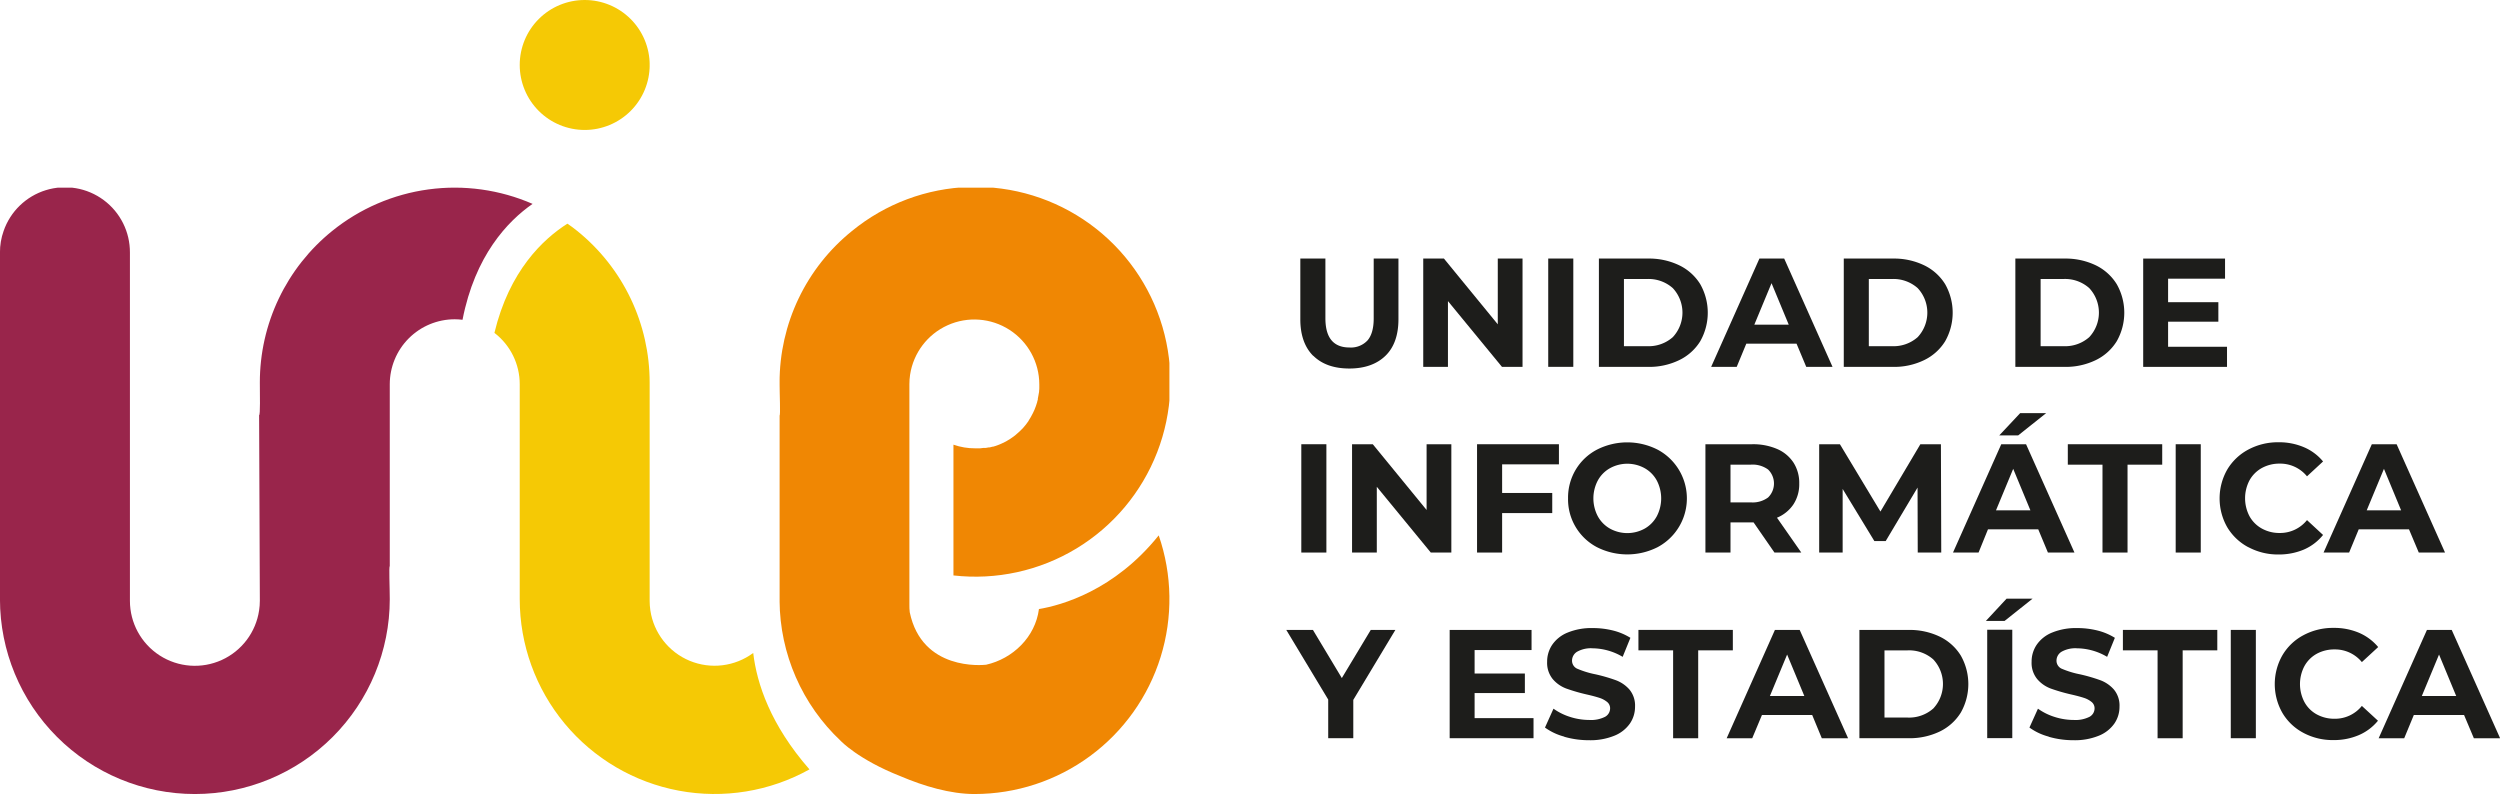 <svg xmlns="http://www.w3.org/2000/svg" xmlns:xlink="http://www.w3.org/1999/xlink" viewBox="0 0 684.83 217.5"><defs><style>.cls-1{fill:none;}.cls-2{fill:#1d1d1b;}.cls-3{clip-path:url(#clip-path);}.cls-4{fill:#99254b;}.cls-5{clip-path:url(#clip-path-2);}.cls-6{fill:#f5c905;}.cls-7{clip-path:url(#clip-path-3);}.cls-8{clip-path:url(#clip-path-4);}.cls-9{fill:#f08703;}</style><clipPath id="clip-path" transform="translate(-0.01)"><path class="cls-1" d="M91,63.27A53.27,53.27,0,0,0,71.19,104.8c0,3.16.15,9-.2,8.91,0,0,.2,50,.2,50.87a17.44,17.44,0,0,1-.2,2.61,17.79,17.79,0,0,1-35.39-2.61V69.21A17.79,17.79,0,0,0,1,63.27a17.41,17.41,0,0,0-1,5.94v94.91a53.39,53.39,0,1,0,106.78,0c0-3.16-.27-9.07,0-9V105.26a17.8,17.8,0,0,1,17.8-17.8,16.69,16.69,0,0,1,2.13.14c3.42-17.6,12.35-27,19.19-31.75A53.39,53.39,0,0,0,91,63.27"/></clipPath><clipPath id="clip-path-2" transform="translate(-0.01)"><path class="cls-1" d="M142.38,17.79A17.8,17.8,0,1,0,160.17,0a17.79,17.79,0,0,0-17.79,17.79"/></clipPath><clipPath id="clip-path-3" transform="translate(-0.01)"><path class="cls-1" d="M135.45,91.19a17.69,17.69,0,0,1,6.93,14.07v58.86a53.4,53.4,0,0,0,79.37,46.64c-10.68-12.2-14.42-23.49-15.41-31.89a17.78,17.78,0,0,1-28.18-11.68,18.87,18.87,0,0,1-.19-2.61V104.8a53.29,53.29,0,0,0-19.83-41.53c-.88-.71-1.77-1.39-2.7-2-6.62,4.19-15.94,12.92-20,29.95"/></clipPath><clipPath id="clip-path-4" transform="translate(-0.01)"><path class="cls-1" d="M233.4,63.27a53.27,53.27,0,0,0-19.84,41.53c0,3.16.28,9.06,0,9v50.8a53.18,53.18,0,0,0,16.75,38.35h0s4.8,5.12,16.38,9.68c6.35,2.71,13.66,4.88,20.27,4.88a53.4,53.4,0,0,0,50.46-70.85c-12.16,15.16-26.71,19.16-32.81,20.18-1,7.72-7.22,13.62-14.47,15.25-1,.11-17.58,1.73-20.92-14.37a15.62,15.62,0,0,1-.1-2.13c0-6.2,0-59.5,0-60.32a17.34,17.34,0,0,1,.19-2.61,17.8,17.8,0,0,1,35.4,2.61c0,.31,0,.62,0,.92s0,.53-.05.78c0,.05,0,.11,0,.16,0,.22-.06.45-.1.67a5.4,5.4,0,0,1-.1.58,4.19,4.19,0,0,1-.15.8.9.9,0,0,1,0,.16s0,0,0,.07c-.05.22-.11.43-.18.66,0,0,0,0,0,.06a19.17,19.17,0,0,1-.75,2.13c-.13.3-.26.6-.42.9s-.37.73-.58,1.09-.39.65-.61,1a.09.09,0,0,0,0,.05,10,10,0,0,1-.73,1c-.24.32-.51.63-.78.93l0,0c-.27.29-.53.56-.81.82a8.49,8.49,0,0,1-.84.75,9.89,9.89,0,0,1-1,.82c-.33.24-.66.48-1,.69-.16.1-.34.21-.51.3s-.34.19-.51.31h0c-.35.2-.72.36-1.11.54a5.22,5.22,0,0,1-.54.24l-.55.22a10.64,10.64,0,0,1-1.35.44.42.42,0,0,1-.15,0c-.24.07-.48.14-.73.19l-.14,0a.23.23,0,0,0-.11,0l-.88.15a.52.52,0,0,1-.18,0,2.35,2.35,0,0,1-.37,0h-.07a7.21,7.21,0,0,1-.92.11s-.08,0-.11,0c-.4,0-.83,0-1.25,0a17.64,17.64,0,0,1-5.94-1v35.82A53.39,53.39,0,1,0,233.4,63.27"/></clipPath></defs><g id="Capa_2" data-name="Capa 2"><g id="Capa_1-2" data-name="Capa 1"><path class="cls-2" d="M359.75,97.49c-2.35-2.34-3.54-5.7-3.54-10V70.82h6.87V87.19q0,8,6.61,8a6.22,6.22,0,0,0,4.92-1.93c1.12-1.29,1.7-3.3,1.7-6V70.82h6.78V87.44c0,4.35-1.19,7.71-3.54,10s-5.66,3.51-9.9,3.51-7.54-1.17-9.9-3.51" transform="translate(-0.01)"/><polygon class="cls-2" points="417.07 70.83 417.07 100.5 411.44 100.5 396.64 82.48 396.64 100.5 389.87 100.5 389.87 70.83 395.54 70.83 410.29 88.84 410.29 70.83 417.07 70.83"/><rect class="cls-2" x="424.11" y="70.82" width="6.87" height="29.67"/><path class="cls-2" d="M438,70.83h13.47A19,19,0,0,1,460,72.67a13.79,13.79,0,0,1,5.77,5.19,15.86,15.86,0,0,1,0,15.6A13.79,13.79,0,0,1,460,98.65a18.77,18.77,0,0,1-8.54,1.85H438Zm13.14,24a10,10,0,0,0,7.1-2.47,9.85,9.85,0,0,0,0-13.44,10,10,0,0,0-7.1-2.49h-6.28v18.4Z" transform="translate(-0.01)"/><path class="cls-2" d="M492.14,94.14H478.38l-2.63,6.36h-7l13.22-29.67h6.79L502,100.5h-7.2ZM490,88.93l-4.71-11.36-4.71,11.36Z" transform="translate(-0.01)"/><path class="cls-2" d="M505.08,70.83h13.47a19,19,0,0,1,8.54,1.84,13.79,13.79,0,0,1,5.77,5.19,15.86,15.86,0,0,1,0,15.6,13.79,13.79,0,0,1-5.77,5.19,18.77,18.77,0,0,1-8.54,1.85H505.08Zm13.14,24a10,10,0,0,0,7.1-2.47,9.85,9.85,0,0,0,0-13.44,10,10,0,0,0-7.1-2.49h-6.28v18.4Z" transform="translate(-0.01)"/><path class="cls-2" d="M552.08,70.83h13.48a19.09,19.09,0,0,1,8.54,1.84,13.82,13.82,0,0,1,5.76,5.19,15.8,15.8,0,0,1,0,15.6,13.82,13.82,0,0,1-5.76,5.19,18.83,18.83,0,0,1-8.54,1.85H552.08Zm13.14,24a10,10,0,0,0,7.1-2.47,9.85,9.85,0,0,0,0-13.44,9.93,9.93,0,0,0-7.1-2.49H559v18.4Z" transform="translate(-0.01)"/><polygon class="cls-2" points="610.05 94.99 610.05 100.5 587.09 100.5 587.09 70.83 609.51 70.83 609.51 76.34 593.91 76.34 593.91 82.78 607.68 82.78 607.68 88.12 593.91 88.12 593.91 94.99 610.05 94.99"/><rect class="cls-2" x="356.47" y="121.69" width="6.87" height="29.67"/><polygon class="cls-2" points="397.57 121.69 397.57 151.36 391.94 151.36 377.15 133.35 377.15 151.36 370.37 151.36 370.37 121.69 376.05 121.69 390.79 139.7 390.79 121.69 397.57 121.69"/><polygon class="cls-2" points="411.48 127.2 411.48 135.04 425.21 135.04 425.21 140.55 411.48 140.55 411.48 151.36 404.61 151.36 404.61 121.69 427.04 121.69 427.04 127.2 411.48 127.2"/><path class="cls-2" d="M437.45,149.88a14.8,14.8,0,0,1-7.9-13.35,14.93,14.93,0,0,1,2.1-7.87,14.73,14.73,0,0,1,5.8-5.48,18.31,18.31,0,0,1,16.64,0,15.13,15.13,0,0,1,0,26.7,18.39,18.39,0,0,1-16.64,0m13.08-5.07a8.61,8.61,0,0,0,3.32-3.37,10.59,10.59,0,0,0,0-9.83,8.52,8.52,0,0,0-3.32-3.36,9.84,9.84,0,0,0-9.49,0,8.54,8.54,0,0,0-3.33,3.36,10.51,10.51,0,0,0,0,9.83,8.63,8.63,0,0,0,3.33,3.37,9.84,9.84,0,0,0,9.49,0" transform="translate(-0.01)"/><path class="cls-2" d="M486.09,151.36l-5.72-8.26h-6.32v8.26h-6.87V121.69H480a16.59,16.59,0,0,1,6.84,1.31,10.14,10.14,0,0,1,4.47,3.73,10.27,10.27,0,0,1,1.57,5.73,10.08,10.08,0,0,1-1.59,5.7,10,10,0,0,1-4.51,3.66l6.66,9.54Zm-1.74-22.74a7.21,7.21,0,0,0-4.71-1.34h-5.59v10.34h5.59a7.09,7.09,0,0,0,4.71-1.35,5.35,5.35,0,0,0,0-7.65" transform="translate(-0.01)"/><polygon class="cls-2" points="525.33 151.36 525.28 133.56 516.55 148.22 513.45 148.22 504.76 133.94 504.76 151.36 498.33 151.36 498.33 121.69 504.01 121.69 515.11 140.13 526.05 121.69 531.68 121.69 531.77 151.36 525.33 151.36"/><path class="cls-2" d="M558.35,145H544.58L542,151.36h-7l13.22-29.67h6.79l13.26,29.67H561Zm-2.15-5.21-4.71-11.36-4.71,11.36Zm-2.8-26.62h7.12l-7.67,6.1h-5.18Z" transform="translate(-0.01)"/><polygon class="cls-2" points="575.94 127.29 566.44 127.29 566.44 121.69 592.3 121.69 592.3 127.29 582.8 127.29 582.8 151.36 575.94 151.36 575.94 127.29"/><rect class="cls-2" x="595.99" y="121.69" width="6.87" height="29.67"/><path class="cls-2" d="M615.9,149.9a14.8,14.8,0,0,1-5.77-5.46,15.95,15.95,0,0,1,0-15.82,14.75,14.75,0,0,1,5.77-5.47,17.12,17.12,0,0,1,8.24-2,17.33,17.33,0,0,1,7,1.36,13.74,13.74,0,0,1,5.23,3.9l-4.4,4.07a9.47,9.47,0,0,0-7.47-3.48,10,10,0,0,0-4.91,1.21,8.6,8.6,0,0,0-3.37,3.37,10.59,10.59,0,0,0,0,9.83,8.6,8.6,0,0,0,3.37,3.37,9.85,9.85,0,0,0,4.91,1.22,9.42,9.42,0,0,0,7.47-3.53l4.4,4.07a13.75,13.75,0,0,1-5.25,4,17.5,17.5,0,0,1-7,1.35,17.05,17.05,0,0,1-8.2-2" transform="translate(-0.01)"/><path class="cls-2" d="M659.91,145H646.14l-2.63,6.36h-7l13.22-29.67h6.79l13.26,29.67h-7.19Zm-2.16-5.21-4.7-11.36-4.72,11.36Z" transform="translate(-0.01)"/><polygon class="cls-2" points="370.71 191.72 370.71 202.22 363.84 202.22 363.84 191.63 352.35 172.55 359.65 172.55 367.57 185.74 375.5 172.55 382.24 172.55 370.71 191.72"/><polygon class="cls-2" points="420.08 196.72 420.08 202.22 397.11 202.22 397.11 172.56 419.54 172.56 419.54 178.07 403.94 178.07 403.94 184.5 417.71 184.5 417.71 189.85 403.94 189.85 403.94 196.72 420.08 196.72"/><path class="cls-2" d="M428.5,201.78a15.86,15.86,0,0,1-5.27-2.48l2.33-5.17a16.12,16.12,0,0,0,4.53,2.25,17.25,17.25,0,0,0,5.26.84,8.53,8.53,0,0,0,4.33-.86,2.64,2.64,0,0,0,1.39-2.32,2.2,2.2,0,0,0-.82-1.75,6.35,6.35,0,0,0-2.12-1.13c-.86-.28-2-.59-3.5-.93a48.87,48.87,0,0,1-5.55-1.61,9,9,0,0,1-3.71-2.58,7,7,0,0,1-1.55-4.75,8.22,8.22,0,0,1,1.41-4.69,9.36,9.36,0,0,1,4.21-3.32,17.19,17.19,0,0,1,6.89-1.23,22.79,22.79,0,0,1,5.55.67,16.61,16.61,0,0,1,4.75,2l-2.12,5.21a16.54,16.54,0,0,0-8.22-2.34,7.7,7.7,0,0,0-4.26.94,2.86,2.86,0,0,0-1.39,2.46,2.4,2.4,0,0,0,1.59,2.26,24.69,24.69,0,0,0,4.86,1.47,46.32,46.32,0,0,1,5.55,1.61,9.21,9.21,0,0,1,3.71,2.54,6.84,6.84,0,0,1,1.55,4.71,8.09,8.09,0,0,1-1.42,4.64,9.49,9.49,0,0,1-4.26,3.32,17.36,17.36,0,0,1-6.91,1.23,24.2,24.2,0,0,1-6.81-.95" transform="translate(-0.01)"/><polygon class="cls-2" points="458.32 178.15 448.82 178.15 448.82 172.55 474.68 172.55 474.68 178.15 465.19 178.15 465.19 202.23 458.32 202.23 458.32 178.15"/><path class="cls-2" d="M496.43,195.87H482.66L480,202.23h-7l13.22-29.68H493l13.26,29.68h-7.2Zm-2.16-5.22-4.71-11.35-4.71,11.35Z" transform="translate(-0.01)"/><path class="cls-2" d="M509.36,172.56h13.48a19,19,0,0,1,8.54,1.84,13.82,13.82,0,0,1,5.76,5.19,15.8,15.8,0,0,1,0,15.6,13.82,13.82,0,0,1-5.76,5.19,19,19,0,0,1-8.54,1.84H509.36Zm13.14,24a10,10,0,0,0,7.1-2.48,9.85,9.85,0,0,0,0-13.44,10,10,0,0,0-7.1-2.48h-6.27v18.4Z" transform="translate(-0.01)"/><path class="cls-2" d="M549.67,164h7.12l-7.67,6.1H544Zm-5.3,8.51h6.87v29.68h-6.87Z" transform="translate(-0.01)"/><path class="cls-2" d="M561.21,201.78a15.86,15.86,0,0,1-5.27-2.48l2.33-5.17a16.12,16.12,0,0,0,4.53,2.25,17.25,17.25,0,0,0,5.26.84,8.53,8.53,0,0,0,4.33-.86,2.64,2.64,0,0,0,1.39-2.32,2.2,2.2,0,0,0-.82-1.75,6.35,6.35,0,0,0-2.12-1.13c-.86-.28-2-.59-3.5-.93a48.87,48.87,0,0,1-5.55-1.61,9,9,0,0,1-3.71-2.58,7,7,0,0,1-1.55-4.75,8.22,8.22,0,0,1,1.41-4.69,9.36,9.36,0,0,1,4.21-3.32,17.19,17.19,0,0,1,6.89-1.23,22.79,22.79,0,0,1,5.55.67,16.61,16.61,0,0,1,4.75,2l-2.12,5.21a16.54,16.54,0,0,0-8.22-2.34,7.7,7.7,0,0,0-4.26.94,2.86,2.86,0,0,0-1.39,2.46,2.4,2.4,0,0,0,1.59,2.26,24.69,24.69,0,0,0,4.86,1.47,46.32,46.32,0,0,1,5.55,1.61,9.21,9.21,0,0,1,3.71,2.54,6.84,6.84,0,0,1,1.55,4.71,8.09,8.09,0,0,1-1.42,4.64,9.49,9.49,0,0,1-4.26,3.32,17.36,17.36,0,0,1-6.91,1.23,24.2,24.2,0,0,1-6.81-.95" transform="translate(-0.01)"/><polygon class="cls-2" points="591.03 178.15 581.53 178.15 581.53 172.55 607.39 172.55 607.39 178.15 597.9 178.15 597.9 202.23 591.03 202.23 591.03 178.15"/><rect class="cls-2" x="611.08" y="172.55" width="6.87" height="29.67"/><path class="cls-2" d="M631,200.76a14.56,14.56,0,0,1-5.76-5.46,15.93,15.93,0,0,1,0-15.81A14.59,14.59,0,0,1,631,174a17.07,17.07,0,0,1,8.24-2,17.38,17.38,0,0,1,7,1.35,14.1,14.1,0,0,1,5.23,3.9L647,181.37a9.48,9.48,0,0,0-7.46-3.47,10,10,0,0,0-4.92,1.2,8.6,8.6,0,0,0-3.36,3.38,10.57,10.57,0,0,0,0,9.82,8.47,8.47,0,0,0,3.36,3.38,10,10,0,0,0,4.92,1.21,9.41,9.41,0,0,0,7.46-3.52l4.41,4.06a13.75,13.75,0,0,1-5.26,3.95,17.31,17.31,0,0,1-7,1.35,17,17,0,0,1-8.21-2" transform="translate(-0.01)"/><path class="cls-2" d="M675,195.87H661.23l-2.63,6.36h-7l13.23-29.68h6.78l13.26,29.68h-7.19Zm-2.16-5.22-4.7-11.35-4.71,11.35Z" transform="translate(-0.01)"/><g class="cls-3"><rect class="cls-4" y="51.41" width="145.9" height="166.1"/></g><g class="cls-5"><rect class="cls-6" x="142.37" width="35.59" height="35.59"/></g><g class="cls-7"><rect class="cls-6" x="135.45" y="61.24" width="86.3" height="156.26"/></g><g class="cls-8"><rect class="cls-9" x="213.56" y="51.41" width="106.78" height="166.1"/></g></g></g></svg>